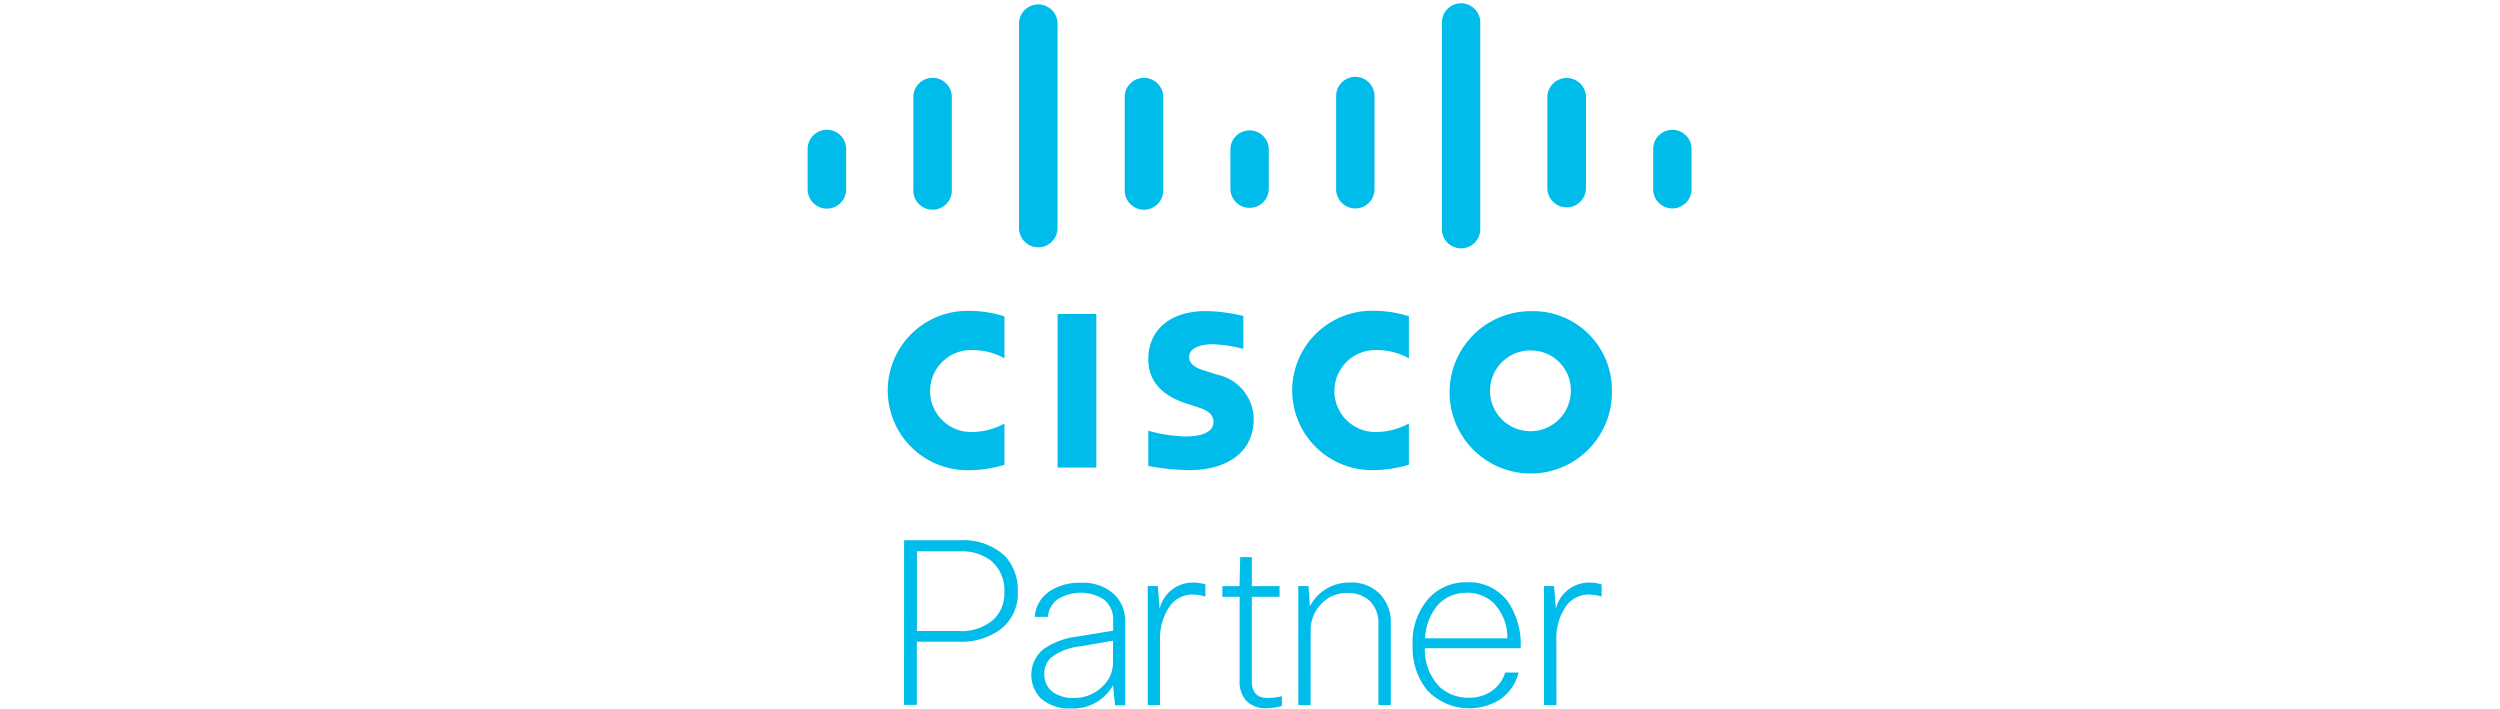 <svg xmlns="http://www.w3.org/2000/svg" xmlns:xlink="http://www.w3.org/1999/xlink" width="141" height="40" viewBox="0 0 141 40"><defs><style>.a{fill:#fff;}.b{clip-path:url(#a);}.c{fill:#00bcea;}.d{fill:#00bceb;}</style><clipPath id="a"><rect class="a" width="141" height="40" transform="translate(0.467 0)"/></clipPath></defs><g class="b" transform="translate(-0.467)"><g transform="translate(46.017 0.186)"><path class="c" d="M1255.972,147.082h3.12a3.45,3.45,0,0,1,2.545.866,2.8,2.8,0,0,1,.747,2.042,2.521,2.521,0,0,1-1.033,2.157,3.773,3.773,0,0,1-2.3.657h-2.361v3.562h-.723Zm3.149.621h-2.426V152.2h2.373a2.723,2.723,0,0,0,1.977-.674,2.039,2.039,0,0,0,.584-1.523,2.171,2.171,0,0,0-.751-1.768,2.684,2.684,0,0,0-1.756-.527Z" transform="translate(-1250.531 -116.796)"/><path class="c" d="M1276.436,155.526h-.739a1.891,1.891,0,0,1,.878-1.471,3.04,3.04,0,0,1,1.728-.453,2.594,2.594,0,0,1,1.9.674,2.065,2.065,0,0,1,.592,1.536v4.7h-.568l-.114-1.123a2.578,2.578,0,0,1-2.377,1.3,2.4,2.4,0,0,1-1.678-.552,1.89,1.89,0,0,1,0-2.674q.058-.058.121-.111a4.166,4.166,0,0,1,1.9-.715l2.042-.335v-.58a1.419,1.419,0,0,0-.556-1.2,2.448,2.448,0,0,0-2.63.049A1.372,1.372,0,0,0,1276.436,155.526Zm1.491,4.57a2.209,2.209,0,0,0,1.564-.621,1.831,1.831,0,0,0,.621-1.381V156.87l-1.805.31a3.264,3.264,0,0,0-1.691.645,1.185,1.185,0,0,0-.376.927,1.2,1.2,0,0,0,.543,1.058A2.043,2.043,0,0,0,1277.927,160.1Z" transform="translate(-1262.888 -120.919)"/><path class="c" d="M1294.088,160.483h-.694v-6.711h.567l.1,1.291a1.922,1.922,0,0,1,1.883-1.487,2.191,2.191,0,0,1,.7.106v.682a2.744,2.744,0,0,0-.735-.114,1.557,1.557,0,0,0-1.344.772,3.123,3.123,0,0,0-.478,1.8Z" transform="translate(-1274.21 -120.905)"/><path class="c" d="M1308.075,151.9h-1.565v4.762c0,.629.294.944.878.944a3.208,3.208,0,0,0,.817-.1v.551a2.983,2.983,0,0,1-.849.127,1.511,1.511,0,0,1-1.188-.449,1.635,1.635,0,0,1-.347-1.1V151.9h-.972v-.6h.968l.037-1.634h.657V151.3h1.565Z" transform="translate(-1281.457 -118.428)"/><path class="c" d="M1317.208,160.476h-.694v-6.711h.576l.078,1.148a2.488,2.488,0,0,1,1.017-1.046,2.562,2.562,0,0,1,1.225-.3,2.218,2.218,0,0,1,1.765.711,2.308,2.308,0,0,1,.555,1.634v4.562h-.7v-4.542a1.728,1.728,0,0,0-.527-1.368,1.844,1.844,0,0,0-1.254-.408,1.932,1.932,0,0,0-1.471.649,2.1,2.1,0,0,0-.568,1.483Z" transform="translate(-1288.839 -120.898)"/><path class="c" d="M1339.277,158.616h.755a2.548,2.548,0,0,1-1.07,1.536,3.267,3.267,0,0,1-4.084-.539,3.788,3.788,0,0,1-.817-2.52,3.674,3.674,0,0,1,.992-2.749,2.835,2.835,0,0,1,2.066-.817,2.736,2.736,0,0,1,2.271,1.033,4.244,4.244,0,0,1,.76,2.683h-5.4a2.991,2.991,0,0,0,.85,2.2,2.364,2.364,0,0,0,1.634.592,2.162,2.162,0,0,0,1.368-.437A1.912,1.912,0,0,0,1339.277,158.616Zm-2.181-4.493a2.1,2.1,0,0,0-1.667.747,3.136,3.136,0,0,0-.67,1.818h4.644a2.809,2.809,0,0,0-.8-2.014,2.173,2.173,0,0,0-1.511-.559Z" transform="translate(-1299.937 -120.872)"/><path class="c" d="M1354.945,160.483h-.7v-6.711h.568l.1,1.291a1.926,1.926,0,0,1,1.887-1.487,2.153,2.153,0,0,1,.694.106v.682a2.711,2.711,0,0,0-.735-.114,1.56,1.56,0,0,0-1.344.772,3.159,3.159,0,0,0-.474,1.8Z" transform="translate(-1312.713 -120.905)"/><rect class="d" width="2.185" height="8.663" transform="translate(14.099 17.523)"/><path class="d" d="M1322.11,114.519a3.784,3.784,0,0,0-1.842-.465,2.312,2.312,0,1,0,0,4.623h0a3.931,3.931,0,0,0,1.842-.482v2.324a7.013,7.013,0,0,1-1.993.306,4.494,4.494,0,1,1,0-8.986,6.7,6.7,0,0,1,1.993.31Z" transform="translate(-1288.198 -94.497)"/><path class="d" d="M1260,114.519a3.713,3.713,0,0,0-1.834-.465,2.312,2.312,0,1,0,0,4.623h0A3.883,3.883,0,0,0,1260,118.2v2.324a6.9,6.9,0,0,1-1.993.306,4.494,4.494,0,1,1,0-8.986,6.625,6.625,0,0,1,1.993.31Z" transform="translate(-1248.899 -94.497)"/><path class="d" d="M1348.9,116.385a4.578,4.578,0,1,1-4.664-4.492h.085a4.444,4.444,0,0,1,4.576,4.307C1348.9,116.261,1348.9,116.323,1348.9,116.385Zm-4.578-2.279a2.279,2.279,0,1,0,2.262,2.3v-.016a2.239,2.239,0,0,0-2.2-2.279Z" transform="translate(-1303.539 -94.529)"/><path class="d" d="M1298.848,114.028a7.338,7.338,0,0,0-1.707-.266c-.878,0-1.352.294-1.352.711,0,.527.641.711,1,.817l.6.192a2.582,2.582,0,0,1,2.042,2.479c0,2.173-1.912,2.9-3.586,2.9a12.786,12.786,0,0,1-2.357-.237v-1.989a8.121,8.121,0,0,0,2.087.327c1.087,0,1.589-.318,1.589-.817s-.433-.69-.976-.862l-.466-.151c-1.225-.384-2.234-1.1-2.234-2.532,0-1.634,1.225-2.708,3.227-2.708a9.459,9.459,0,0,1,2.132.274Z" transform="translate(-1274.273 -94.532)"/><path class="d" d="M1243.332,85.125a1.086,1.086,0,0,0-2.173,0V87.4a1.086,1.086,0,1,0,2.173,0h0Z" transform="translate(-1241.159 -76.906)"/><path class="d" d="M1259.561,77.11a1.086,1.086,0,0,0-2.169,0v5.256a1.086,1.086,0,1,0,2.169.133,1.215,1.215,0,0,0,0-.133Z" transform="translate(-1251.429 -71.877)"/><path class="d" d="M1275.794,65.875a1.086,1.086,0,0,0-2.173,0V77.4a1.086,1.086,0,0,0,2.173,0Z" transform="translate(-1261.699 -64.726)"/><path class="d" d="M1292.022,77.11a1.086,1.086,0,0,0-2.169,0v5.256a1.086,1.086,0,0,0,2.169.133,1.012,1.012,0,0,0,0-.133Z" transform="translate(-1271.968 -71.877)"/><path class="d" d="M1308.247,85.131a1.083,1.083,0,0,0-2.165,0h0V87.4a1.083,1.083,0,0,0,2.165,0h0Z" transform="translate(-1282.238 -76.912)"/><path class="d" d="M1324.484,77a1.082,1.082,0,0,0-2.165,0v5.256a1.082,1.082,0,1,0,2.165,0Z" transform="translate(-1292.511 -71.769)"/><path class="d" d="M1340.723,65.767a1.082,1.082,0,0,0-2.161-.133,1.05,1.05,0,0,0,0,.133V77.289a1.082,1.082,0,0,0,2.161.133,1.007,1.007,0,0,0,0-.133Z" transform="translate(-1302.788 -64.618)"/><path class="d" d="M1356.935,77.1a1.091,1.091,0,0,0-2.177,0V82.36a1.091,1.091,0,0,0,2.177,0Z" transform="translate(-1313.037 -71.87)"/><path class="d" d="M1373.171,85.131a1.082,1.082,0,0,0-2.165,0V87.4a1.082,1.082,0,1,0,2.165,0Z" transform="translate(-1323.317 -76.913)"/></g></g></svg>